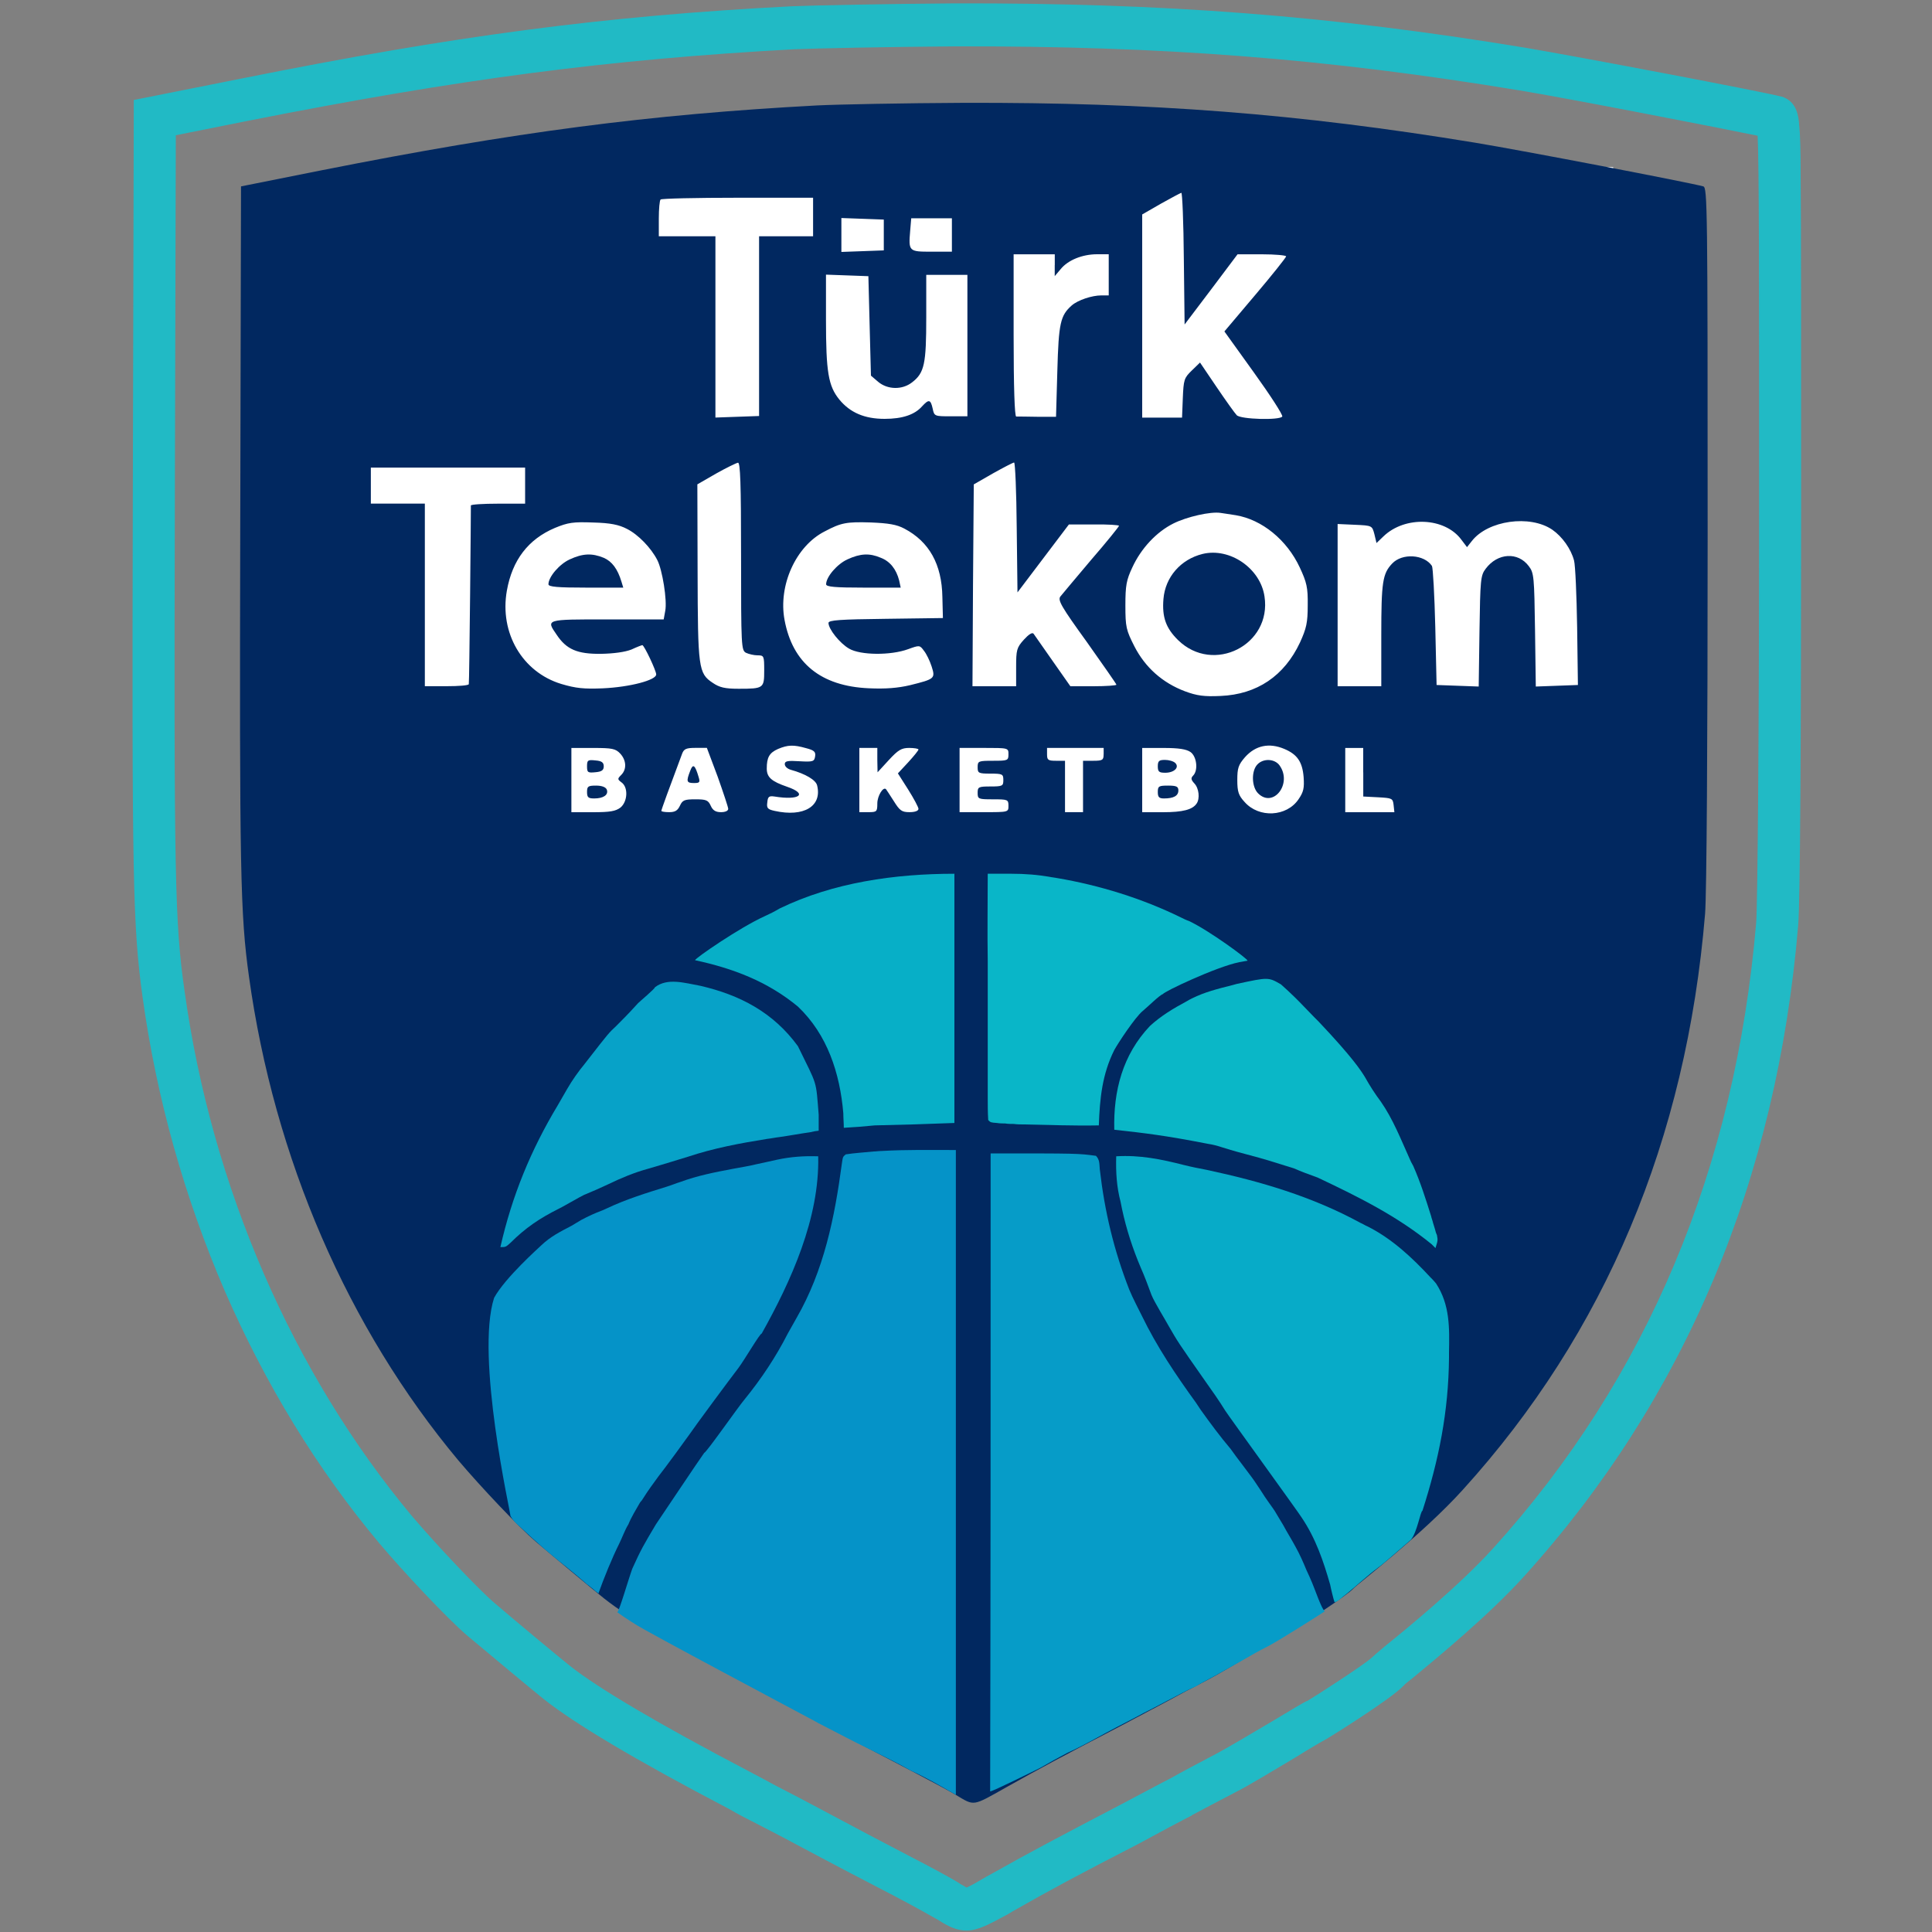<?xml version="1.0" encoding="utf-8"?>
<!-- Generator: Adobe Illustrator 27.0.0, SVG Export Plug-In . SVG Version: 6.00 Build 0)  -->
<svg version="1.1" id="Layer_1" xmlns="http://www.w3.org/2000/svg" xmlns:xlink="http://www.w3.org/1999/xlink" x="0px" y="0px"
	 width="400px" height="400px" viewBox="0 0 400 400" style="enable-background:new 0 0 400 400;" xml:space="preserve">
<rect x="0" y="0" width="400" height="400" fill="#808080" stroke="none"/>
<style type="text/css">
	.st0{fill:#FFFFFF;}
	.st1{fill:#012860;}
	.st2{fill:#21BAC5;}
	.st3{fill:#0593C8;}
	.st4{fill:#069CC8;}
	.st5{fill:#07ABC8;}
	.st6{fill:#0AB7C7;}
	.st7{fill:#07A2C8;}
	.st8{fill:#07AFC7;}
	.st9{fill:#09B6C8;}
</style>
<rect x="72.1" y="34.6" class="st0" width="261.9" height="140.3"/>
<g transform="translate(0,1080) scale(0.1,-0.1)">
	<path class="st1" d="M1691.4,10581.7c-347.1-18.6-624.9-54.8-1024.7-134.1l-167.7-33.5l-1.6-704.8c-1.6-713.3,0-801.7,18.1-931.5
		C567.7,8402,719.9,8050.6,949.3,7776c47.4-55.9,125.6-138.4,159.2-167.1c32.5-27.7,119.2-100.1,142.1-118.2
		c54.3-43.1,166.6-109.7,339.6-200.7c32.5-17,77.7-41,101.1-53.2c115-61.2,143.2-76.1,204.9-108.1c36.7-19.2,74-39.4,82.5-44.7
		c39.4-23.4,33.5-24.5,104.3,15.4c68.1,38.3,116.6,64.4,236.3,126.7c38.3,20.2,82.5,43.6,98.5,52.2c16,9,54.3,29.3,85.2,45.2
		c30.9,16,151.7,90,167.1,97.9c10.6,5.3,120.1,75.6,132.8,90.5c5.3,6.4,142.9,111.8,225.9,203.9c294.4,324.7,462.6,725,501.4,1192.4
		c3.2,38.3,5.3,353.5,5.3,783.6c0,680.8-0.5,719.7-9,722.3c-26.1,7.5-375.3,74.5-472.7,90.5c-366.2,60.2-669.6,83.6-1059.3,82.5
		C1871.8,10586.5,1735.5,10583.9,1691.4,10581.7z M2451,10264.5l1.6-136.3l54.8,72.4l54.8,72.9h50.6c27.1,0,50-2.1,50-4.3
		c0-2.1-28.7-38.3-63.9-79.8l-63.9-75.6l61.2-85.2c34.1-47.4,60.2-87.8,58.6-91c-5.3-8-85.7-5.9-94.2,2.7
		c-3.7,3.7-22.4,29.8-41.5,58l-34.6,51.1l-17-16.5c-16-15.4-17-19.2-18.6-57l-1.6-40.5h-41h-41.5v210.3v210.3l38.9,22.4
		c20.8,11.7,39.9,21.8,42.1,22.4C2447.8,10401.3,2450.4,10340.1,2451,10264.5z M1683.4,10350.7v-39.9h-55.9h-55.9V10125v-186.3
		l-45.2-1.6l-45.2-1.6v187.9v187.4h-58.6H1364v36.2c0,20.2,1.6,38.3,3.7,39.9c1.6,2.1,73.5,3.7,159.7,3.7h156V10350.7z
		 M1829.8,10313.5v-31.9l-43.6-1.6l-44.2-1.6v35.1v35.1l44.2-1.6l43.6-1.6V10313.5z M1970.8,10313.5v-34.6h-42.1
		c-47.4,0-47.9,0.5-44.2,44.2l2.1,25h42.1h42.1V10313.5z M2183.7,10251.2v-22.9l12.2,14.4c14.9,18.6,44.7,30.9,75.6,30.9h24v-42.6
		v-42.6h-15.4c-19.2,0-48.4-9.6-61.2-20.8c-23.4-20.8-27.1-36.2-29.8-135.7l-2.7-94.8h-38.3c-21.3,0.5-41,0.5-44.2,0.5
		c-3.2,0.5-5.3,60.2-5.3,168.2v167.7h42.6h42.6V10251.2z M1800.5,10125.6l2.7-103.3l14.9-12.8c19.7-16.5,50-17,70.3-1.1
		c25.6,19.7,29.3,38.3,29.3,134.7v87.8h42.6h42.6v-146.4v-146.4h-34.1c-33.5,0-34.6,0-37.8,16c-4.3,19.2-8,19.7-21.8,4.8
		c-15.4-17.6-41-26.1-77.7-26.1c-41.5,0-71.3,12.8-93.7,39.9c-22.9,28.2-27.7,57-27.7,165.5v93.2l44.2-1.6l43.6-1.6L1800.5,10125.6z
		 M1534.3,9648.1c0-186.3,0.5-194.3,10.1-199.6c5.9-2.7,16.5-5.3,24-5.3c13.3,0,13.8-1.1,13.8-31.4c0-36.7-1.1-37.8-52.7-37.8
		c-28.7,0-39.9,2.7-53.8,12.2c-29.8,19.7-30.9,30.3-31.4,230l-0.5,181l38.9,22.4c20.8,11.7,41.5,21.8,45.2,22.4
		C1532.7,9842.4,1534.3,9800.3,1534.3,9648.1z M2105,9708.2l1.6-134.7l53.2,70.3l53.2,70.3h52.2c28.2,0.5,51.6-1.1,51.6-2.7
		s-25.6-33.5-57.5-70.3c-31.4-37.3-60.2-71.3-63.9-76.1c-5.9-7.5,2.1-21.3,54.8-94.2c33.5-47.4,61.2-86.8,61.2-88.4
		s-21.3-3.2-47.9-3.2h-47.4l-36.2,51.6c-19.7,28.2-37.8,53.8-39.9,57c-2.7,3.7-10.1-1.1-20.2-12.2c-14.9-16.5-16-21.3-16-57v-39.4
		h-45.2h-45.2l1.1,209.2l1.6,208.7l39.9,22.9c21.8,12.2,41.5,22.4,43.6,22.4C2101.8,9842.4,2104.4,9781.7,2105,9708.2z
		 M1087.2,9794.5v-37.3h-55.9c-30.9,0-55.9-1.6-56.4-3.7c0-2.7-0.5-85.7-1.6-185.2c-1.1-99.5-2.1-182.6-2.7-184.7
		c0-2.7-20.8-4.3-45.8-4.3h-45.2v189v189h-55.9h-55.9v37.3v37.3h159.7h159.7V9794.5z M2558.5,9733.3c54.3-9,105.9-51.1,132.5-108.1
		c14.4-30.9,17-41.5,16.5-78.2c0-36.2-2.7-47.9-16-77.2c-32.5-69.2-88.9-107.5-164.5-110.7c-34.1-1.6-49,0.5-73.5,9.6
		c-46.8,17.6-82.5,49.5-104.9,93.2c-17,33.5-18.6,39.9-18.6,84.6c0,41.5,2.1,52.7,14.4,78.8c18.1,39.4,50,73.5,85.2,91
		c27.7,13.8,76.7,25,97.4,21.8C2532.9,9737.5,2547.3,9734.8,2558.5,9733.3z M3213.7,9703.4c20.8-14.4,38.9-39.9,45.2-63.9
		c2.7-10.1,5.3-71.9,6.4-137.9l1.6-119.8l-43.6-1.6l-43.6-1.6l-1.6,117.1c-1.6,109.1-2.1,118.2-12.8,132
		c-22.4,30.3-64.9,27.7-89.4-5.3c-10.6-13.8-11.2-23.4-12.8-129.4l-1.6-114.4l-43.6,1.6l-43.6,1.6l-2.7,119.8
		c-1.6,66-4.8,123-6.9,126.7c-16,24-61.7,27.1-82.5,4.8c-19.7-20.8-22.4-38.3-22.4-148v-105.9h-45.2h-45.2v167.7v168.2l35.7-1.6
		c35.7-1.6,35.7-1.6,40.5-19.7l4.3-18.1l14.4,13.8c44.7,43.1,127.2,39.4,161.3-6.9l11.7-15.4l10.1,12.8
		C3080.7,9722.6,3167.4,9734.8,3213.7,9703.4z M1298,9705c23.4-11.7,50-39.4,62.8-64.4c10.6-20.2,20.8-84.1,16.5-105.4l-3.2-17.6
		h-116.6c-128.8,0-127.2,0.5-104.9-31.9c20.2-30.3,42.6-39.9,91.6-39.4c26.6,0.5,50,3.7,63.3,9c11.2,5.3,21.3,9,22.4,9
		c3.7,0,28.7-52.7,28.7-60.7c0-11.7-54.3-26.1-110.2-28.7c-39.4-1.6-55.9,0-86.2,9c-80.9,24.5-128.3,105.9-112.8,193.2
		c11.2,63.3,44.2,106.5,99.5,129.9c27.1,11.2,37.8,12.8,79.3,11.2C1263.9,9717.3,1281.5,9713.6,1298,9705z M1872.3,9705.6
		c51.6-27.1,77.7-74,78.8-141.6l1.1-43.6l-118.2-1.6c-94.8-1.1-118.7-2.7-118.7-8.5c0-12.8,23.4-42.1,42.6-53.2
		c23.4-13.8,86.2-14.4,122.4-1.1c23.4,8.5,24,8.5,32.5-3.2c5.3-6.4,12.2-20.8,16-32.5c8-25,6.9-26.1-44.7-38.9
		c-25-5.9-50.6-8-85.2-6.4c-99.5,4.3-158.1,52.2-174.6,141.6c-13.3,71.3,23.4,152.8,83,183.1c34.1,18.1,45.2,20.2,95.8,18.6
		C1839.3,9716.8,1856.4,9714.1,1872.3,9705.6z M1669,9251c16.5-4.3,20.2-7.5,18.6-17c-1.6-10.6-4.3-11.7-31.9-10.1
		c-25,1.6-30.9,0.5-30.9-5.9c0-4.8,5.3-9.6,12.2-11.7c30.9-8.5,52.2-21.3,54.8-32.5c10.6-43.1-27.7-66-87.8-52.7
		c-14.9,3.2-17,5.9-15.4,17.6c1.1,12.2,3.7,13.8,14.9,12.2c52.2-8.5,69.7,5.3,26.1,20.2c-32.5,11.2-42.1,19.7-42.1,37.8
		c0,22.9,5.3,32.5,23.4,40.5C1631.2,9257.9,1642.9,9258.4,1669,9251z M2659.1,9249.4c26.6-11.2,37.3-26.6,39.9-58
		c1.6-22.9,0-30.9-10.6-46.3c-24.5-36.2-82-39.4-111.8-5.3c-12.2,13.3-14.9,20.8-14.9,45.2c0,24.5,2.1,31.4,16,47.4
		C2599.5,9256.8,2627.7,9262.7,2659.1,9249.4z M1284.1,9239.8c12.8-13.8,13.8-32.5,2.1-44.2c-8-8-8-9,0.5-15.4
		c14.4-10.1,12.8-39.9-2.1-52.2c-10.1-7.5-21.3-9.6-57-9.6H1183v66.5v66.5h45.2C1267.6,9251.5,1274.6,9249.9,1284.1,9239.8z
		 M1485.9,9191.9c11.7-33,21.8-63.3,21.8-66.5c0-4.3-6.4-6.9-14.9-6.9c-11.2,0-17,3.7-21.3,13.3c-5.3,11.7-9.6,13.3-31.9,13.3
		c-22.4,0-26.6-1.6-31.9-13.3c-4.8-10.1-10.1-13.3-22.4-13.3c-8.5,0-16,1.1-16,2.7c0,2.7,15.4,44.7,43.1,118.7
		c3.7,9.6,8.5,11.7,27.7,11.7h23.4L1485.9,9191.9z M1816.4,9226.5l0.5-25.5l23.4,25.5c19.2,20.8,26.1,25,42.1,25
		c10.6,0,19.2-1.6,19.2-3.2c0-2.1-9.6-13.8-21.3-26.6l-21.3-22.9l21.3-33.5c11.7-18.6,21.3-36.7,21.3-39.9c0-4.3-7.5-6.9-18.6-6.9
		c-16,0-20.2,3.2-32.5,22.9c-8,12.2-14.9,23.4-16,24.5c-5.9,6.4-18.1-13.8-18.1-29.3c0-17-1.1-18.1-18.6-18.1h-18.6v66.5v66.5h18.6
		h18.6V9226.5z M2087.9,9238.2c0-12.8-1.6-13.3-31.9-13.3s-31.9-0.5-31.9-13.3c0-12.2,1.6-13.3,26.6-13.3s26.6-1.1,26.6-13.3
		s-1.6-13.3-26.6-13.3s-26.6-1.1-26.6-13.3c0-12.8,1.6-13.3,31.9-13.3s31.9-0.5,31.9-13.3c0-13.3,0-13.3-50.6-13.3h-50.6v66.5v66.5
		h50.6C2087.9,9251.5,2087.9,9251.5,2087.9,9238.2z M2284.9,9238.2c0-11.7-2.1-13.3-21.3-13.3h-21.3v-53.2v-53.2h-18.6H2205v53.2
		v53.2h-18.6c-16.5,0-18.6,1.6-18.6,13.3v13.3h58.6h58.6V9238.2z M2464.8,9243c12.8-9,16.5-37.8,5.3-49c-4.8-4.8-4.3-8.5,2.7-16
		c9.6-10.1,11.7-31.4,4.8-41.5c-8.5-12.8-28.7-18.1-69.7-18.1h-43.1v66.5v66.5h44.2C2440.3,9251.5,2456.3,9248.9,2464.8,9243z
		 M2822.5,9200.9v-50l30.9-1.6c28.7-1.6,30.3-2.1,31.9-16l1.6-14.9h-50.6h-51.1v66.5v66.5h18.6h18.6V9200.9z"/>
	<path class="st1" d="M2489.7,9653.1c-45.2-11.2-77.2-47.9-80.9-93.2c-3.2-37.8,5.3-60.7,30.3-85.2c72.9-71.3,194.3-10.1,178.9,90.5
		C2609.5,9623.3,2546.2,9666.9,2489.7,9653.1z"/>
	<path class="st1" d="M1179.7,9641.9c-21.3-9.6-44.2-36.2-44.2-51.6c0-5.3,19.2-6.9,77.7-6.9h77.2l-3.7,12.2
		c-8,26.6-19.7,42.1-36.7,49.5C1225.5,9655.2,1206.4,9654.2,1179.7,9641.9z"/>
	<path class="st1" d="M1754.6,9641.9c-21.3-9.6-44.2-36.2-44.2-51.6c0-5.3,19.2-6.9,77.2-6.9h77.2l-3.2,14.9
		c-5.9,22.9-18.6,39.4-37.8,46.8C1800.4,9655.2,1781.2,9654.2,1754.6,9641.9z"/>
	<path class="st1" d="M2603.1,9217.1c-12.8-13.8-11.7-46.3,1.6-59.6c31.4-31.4,71.3,19.7,44.7,57.5
		C2639.3,9229.4,2615.4,9230.4,2603.1,9217.1z"/>
	<path class="st1" d="M1215.4,9213.4c0-12.8,1.6-13.8,17.6-12.2c12.8,1.1,17,4.3,17,12.2c0,8-4.3,11.2-17,12.2
		C1217,9227.3,1215.4,9226.2,1215.4,9213.4z"/>
	<path class="st1" d="M1215.4,9160.2c0-11.2,2.7-13.3,14.9-13.3c19.2,0,29.8,7.5,26.1,18.1c-2.1,5.3-10.1,8.5-22.4,8.5
		C1217.5,9173.5,1215.4,9171.9,1215.4,9160.2z"/>
	<path class="st1" d="M1428.9,9203.8c-8.5-21.8-7.5-25,8-25c11.7,0,12.8,1.6,9.6,12.2C1439,9216.6,1434.7,9219.8,1428.9,9203.8z"/>
	<path class="st1" d="M2397.1,9213.4c0-11.2,2.7-13.3,15.4-13.3c18.6,0,29.8,11.2,20.8,20.2c-3.7,3.7-13.3,6.4-21.3,6.4
		C2399.8,9226.7,2397.1,9224.6,2397.1,9213.4z"/>
	<path class="st1" d="M2397.1,9160.2c0-10.6,2.7-13.3,12.8-13.3c19.7,0,29.8,5.3,29.8,16.5c0,8-3.7,10.1-21.3,10.1
		C2399.3,9173.5,2397.1,9172.4,2397.1,9160.2z"/>
</g>
<path class="st2" d="M200.1,399.7c-1.7,0-3.4-0.6-5.7-2.1l-0.7-0.4c-0.7-0.4-4.4-2.5-8.8-4.8c-6.7-3.5-9.7-5-22.8-12
	c-1.3-0.7-3.3-1.7-5.4-2.8c-2-1-4.1-2.1-5.8-3.1c-19.5-10.2-32-17.7-38.3-22.7c-2.5-2-12.2-10.1-15.9-13.2
	c-4.2-3.6-13.2-13.2-18.1-19c-13-15.5-23.7-33.1-32.1-52.4c-8.3-19.3-14.1-39.8-17-60.9c-2-14.6-2.2-24.3-2-103.9l0.2-81.7l22.1-4.4
	C94.1,7.4,125,3.3,163.9,1.3l0,0c4.8-0.2,19.9-0.5,33.8-0.6c43.4-0.1,77.6,2.5,118.2,9.2c10.7,1.8,49.7,9.2,52.9,10.1l0.1,0
	c3.2,1,3.5,4.3,3.6,5.9c0.2,1.8,0.3,4.9,0.3,10.1c0.1,11,0.1,33.1,0.1,68.3c0,48.6-0.2,82.8-0.6,87.2
	c-4.4,52.8-23.5,98.1-56.7,134.8c-7.4,8.2-18.4,17.2-23.1,21.1c-0.9,0.7-1.8,1.4-2,1.7c-2.6,2.7-14.6,10.2-15.8,10.9l0,0
	c-0.6,0.3-3.7,2.1-6.4,3.8c-4.7,2.8-10,6-12.2,7.1c-3.3,1.7-7.6,4-9.3,4.9l-0.1,0.1c-1.8,0.9-6.7,3.5-10.9,5.8
	c-12.8,6.6-18.4,9.6-26.1,14l-1,0.6C204.8,398.4,202.5,399.7,200.1,399.7z M198.3,389.7l0.6,0.4c0.4,0.2,0.9,0.5,1.2,0.7
	c0.8-0.3,2.5-1.3,4.2-2.3l1.1-0.6c7.8-4.4,13.5-7.4,26.3-14.1c4.2-2.2,9-4.8,10.8-5.7c1.9-1.1,6.3-3.4,9.5-5.1
	c1.9-1,7.3-4.2,11.7-6.8c3.8-2.3,6-3.6,6.8-4l0.1,0c1.4-0.8,11.8-7.5,13.4-9c0.4-0.4,0.9-0.8,2.9-2.5c4.6-3.7,15.3-12.5,22.2-20.1
	c31.9-35.2,50.2-78.8,54.5-129.6c0.3-4.1,0.6-39.6,0.6-86.5c0-48.5,0-69.9-0.3-76.4c-9.3-1.9-39.6-7.8-49.4-9.4
	c-40-6.6-73.8-9.2-116.7-9.1c-13.8,0.1-28.7,0.4-33.4,0.6c-38.4,2.1-69,6.1-113,14.8l-15,3l-0.2,74.5c-0.2,79,0,88.6,2,102.6
	c5.6,40.6,22.4,79.2,47.1,108.8c5.2,6.1,13.7,15.1,17.1,18c3.6,3.1,13.1,11,15.6,13c5.8,4.6,18.3,12,37,21.8c1.7,0.9,3.8,2,5.8,3.1
	c2.1,1.1,4.1,2.1,5.4,2.8c13.1,7,16,8.5,22.7,12C192.6,386.5,197,388.9,198.3,389.7z M290.8,348.8L290.8,348.8
	c-0.1,0.1-0.2,0.2-0.2,0.3C290.7,349,290.7,348.9,290.8,348.8z M132.4,28.6L132.4,28.6L132.4,28.6z"/>
<path class="st3" d="M197.9,238.1c0,43.9,0,88.3,0,133.5c-3.1-1.8-6-3.5-9.3-5c-2.8-1.6-5.7-3-8.7-4.5c-3.3-1.6-6.5-3.3-9.8-5
	c-0.6-0.3-0.6-0.3-1.3-0.7c-2.2-1.2-35.6-18.9-37.4-20.2c-0.5-0.3-0.6-0.4-1.1-0.7c-0.8-0.5-1.8-1.2-2.5-1.7c0.4-0.2,2.3-6.8,3.1-9
	c1.8-4,2.4-5,4.9-9.2c1.3-1.9,8.9-13.3,10-14.8c0.4,0,7.1-9.6,8.3-11c3.5-4.3,6.5-8.8,9-13.7c0.6-1.1,1.2-2.1,1.8-3.2
	c5.7-9.9,7.9-20.8,9.4-32c0.2-1.4,0.2-1.4,0.8-1.9c1.9-0.3,3.9-0.4,5.8-0.6c0.5,0,1-0.1,1.6-0.1C187.6,238,192.6,238.1,197.9,238.1z
	"/>
<path class="st4" d="M205.1,238.8c18.1,0,18.1,0,21.8,0.5c0.8,0.8,0.7,1.7,0.8,2.8c1,8.7,2.9,16.7,6.1,24.9c0.6,1.5,2.3,4.8,2.6,5.4
	c3.1,6.4,7,12.2,11.2,18c0.3,0.5,0.7,1,1,1.5c2,2.8,4,5.5,6.2,8.1c0.8,1.2,4.4,5.8,5.1,6.9c0.6,0.9,0.6,0.9,1.2,1.8
	c0.9,1.5,2.5,3.6,2.8,4.1c0.4,0.7,0.8,1.3,1.2,2c0.2,0.3,0.4,0.7,0.6,1c0.8,1.5,1.7,2.9,2.5,4.4c0.9,1.6,1.6,3.2,2.3,4.9
	c0.2,0.4,0.4,0.9,0.6,1.3c0.2,0.5,0.4,0.9,0.6,1.4c0.3,0.6,2,5.6,2.6,5.8c-1.2,0.8-9.9,6.3-11.7,7.2c-2,1-3.9,2.1-5.8,3.2
	c-5.5,3.1-5.5,3.1-8.3,4.6c-0.8,0.5-0.8,0.5-1.7,0.9c-1.4,0.6-8.8,4.6-10.1,5.2c-0.4,0.2-0.7,0.4-1.1,0.6c-2.9,1.5-5.8,3-8.7,4.6
	c-2,1.1-3.9,2.1-5.9,3c-1.9,1-3.7,2-5.6,3.1c-1.2,0.6-9.9,4.9-10.4,4.9C205.1,327.3,205.1,283.7,205.1,238.8z"/>
<path class="st5" d="M231.1,239.4c4.9-0.3,9.3,0.6,14,1.8c1.6,0.4,3.1,0.7,4.7,1c11.2,2.4,21.8,5.5,31.9,11c0.5,0.2,0.9,0.5,1.4,0.7
	c5,2.5,9.2,6.4,13,10.5c0.4,0.4,0.8,0.8,1.2,1.3c2.9,4.4,2.8,9.2,2.7,14.3c0,0.4,0,0.8,0,1.1c-0.1,11.2-2.1,21.1-5.5,31.7
	c-0.4,0-1.1,4.5-2.4,6c-1.4,1.2-5.7,5-6.7,5.7c-2.3,1.7-4.3,3.6-6.5,5.4c-1.1,0.8-2,1.8-2.6,1.8c-0.2-0.5-0.8-3-0.9-3.6
	c-1.4-4.9-3-9.6-5.9-13.9c-0.6-1-15.1-21-15.8-22.1c-1.3-2.1-2.7-4.1-4.2-6.2c-5.6-8-5.6-8-7.5-11.3c-0.7-1.3-3-5-3.6-6.5
	c-0.7-1.9-1.4-3.8-2.2-5.6c-1.7-4-3-8-3.9-12.2c-0.1-0.5-0.2-1-0.3-1.5C231.2,245.8,231,242.7,231.1,239.4z"/>
<path class="st3" d="M169.4,239.4c0.3,12.8-5.6,25.8-11.7,36.7c-0.4,0-3.4,5.2-4.8,7.1c-1.7,2.2-9.1,12.2-10.1,13.7
	c-0.4,0.6-5.3,7.3-6.5,8.8c-1.1,1.5-2.2,3-3.2,4.6c-0.5,0.8,0,0-0.6,0.8c-0.8,1.4-1.8,3-2.4,4.5c-0.7,1.1-1.3,2.8-1.9,4
	c-1.5,3-3.2,7.2-4.3,10.3c-1.2-0.9-0.4-0.4-2.5-2c-0.3-0.3-3.4-2.9-3.8-3.2c-2.4-1.9-4.7-3.8-6.9-5.8c-0.3-0.3-0.7-0.6-1-0.9
	c-2.8-2.7-3-2.5-4-4.1c0-0.7-7.3-33.1-3.4-45.2c2.3-4.2,9.3-10.4,9.8-10.9c1.9-1.8,3.9-2.8,6.2-4c0.7-0.4,1.3-0.8,2-1.2
	c1.5-0.8,2.8-1.4,4.4-2c0.3-0.1,0.6-0.3,0.9-0.4c4-1.9,8.2-3.2,12.4-4.5c1-0.3,1.9-0.7,2.9-1c3.5-1.3,7.1-2,10.8-2.7
	c1.7-0.3,3.4-0.6,5.1-1c0.5-0.1,0.9-0.2,1.4-0.3c0.9-0.2,1.8-0.4,2.7-0.6C163.7,239.5,166.4,239.3,169.4,239.4z"/>
<path class="st6" d="M265.2,203.8c1,0.9,2,1.8,2.9,2.7c0.3,0.3,0.7,0.7,1,1c1,1,2,2.1,3,3.1c0.3,0.3,0.6,0.6,0.9,0.9
	c7.1,7.5,8.8,10.2,9.6,11.5c1,1.8,2.1,3.5,3.3,5.1c2.5,3.6,4.1,7.7,5.9,11.7c0.2,0.5,0.5,1.1,0.8,1.6c1.5,3.4,2.6,6.9,3.7,10.4
	c0.1,0.5,0.3,0.9,0.4,1.4c0.2,0.7,0.2,0.7,0.4,1.3c0.1,0.4,0.2,0.8,0.4,1.2c0.2,1.1,0.2,1.1-0.3,2.7c-0.3-0.3-0.5-0.5-0.8-0.8
	c-7-5.7-14.7-9.6-23.6-13.8c-2.2-0.8-3.3-1.2-4.9-1.9c-3.5-1.1-6.3-2-9.8-2.9c-5.7-1.5-5.6-1.8-8.1-2.2c-8.7-1.7-12.9-2.2-19.3-2.9
	c-0.2-8,1.7-15.5,7.4-21.5c2.3-2.1,4.8-3.6,7.6-5.1c0.5-0.3,0.5-0.3,1.1-0.6c2.6-1.3,5.4-2,8.2-2.7c0.4-0.1,0.7-0.2,1.1-0.3
	C262.6,202.3,262.6,202.3,265.2,203.8z"/>
<path class="st7" d="M145,204.1c8.2,1.9,15.1,5.5,20.2,12.5c4.1,8.4,3.7,6.8,4.3,14.2c0,0.6,0,1.2,0,1.9c0,0.7,0,0.7,0,1.4
	c-0.8,0.1-0.8,0.1-1.7,0.3c-2.1,0.3-4.2,0.7-6.3,1c-0.9,0.1-1.8,0.3-2.7,0.4c-5.6,0.9-11,1.9-16.4,3.7c-1.2,0.4-2.4,0.7-3.6,1.1
	c-0.6,0.2-3.7,1.1-4.7,1.4c-2.9,0.8-5.5,1.9-8.2,3.2c-1.7,0.8-3.3,1.5-5,2.2c-0.5,0.2-4.8,2.7-5.3,2.9c-3.8,1.9-6.8,3.9-9.9,7
	c-1,0.9-1,0.9-2.1,0.9c2.4-10.6,6.3-20.1,11.9-29.4c0.6-1.1,1.3-2.2,1.9-3.3c1.1-1.9,2.3-3.6,3.7-5.3c0.2-0.3,0.5-0.6,0.7-0.9
	c4.2-5.4,4.2-5.4,5.8-6.9c2.9-2.9,3.3-3.4,4.5-4.7c0.4-0.4,3.5-3,3.5-3.3C138.2,202.4,141.7,203.5,145,204.1z"/>
<path class="st8" d="M197.6,180.9c0,17,0,34.1,0,51.6c-8.2,0.3-8.2,0.3-16.5,0.5c-3.2,0.3-3.2,0.3-6.4,0.5c0-1-0.1-2-0.1-3
	c-0.7-8.3-3.3-16.3-9.4-22.1c-6.3-5.2-13.4-7.9-21.3-9.6c0-0.4,9.3-6.8,14.4-9.1c1.1-0.5,2.1-1,3.1-1.6
	C172.5,182.7,185.3,180.9,197.6,180.9z"/>
<path class="st9" d="M204.5,180.9c1.3,0,2.5,0,3.8,0c0.4,0,0.7,0,1.1,0c2.8,0,5.5,0.2,8.2,0.7c0.6,0.1,0.6,0.1,1.3,0.2
	c8.8,1.5,17.5,4.2,25.5,8.1c0.6,0.3,1.2,0.6,1.8,0.8c4.2,2,12.1,7.8,12.1,8.2c-0.6,0.1-1.1,0.2-1.7,0.3c-4.9,1-15.8,6.2-15.8,6.6
	c-0.7,0.2-3,2.5-4.2,3.5c-1.6,1.3-5.2,6.8-5.9,8.1c-2.5,5-3,10-3.2,15.6c-5.2,0.1-10.4-0.1-15.6-0.2c-0.6,0-1.3,0-2-0.1
	c-0.6,0-1.2,0-1.8-0.1c-0.5,0-1.1,0-1.7-0.1c-1.3-0.1-1.3-0.1-1.8-0.6c-0.1-1.6-0.1-3.2-0.1-4.8c0-0.5,0-1,0-1.5c0-1.7,0-3.3,0-5
	c0-1.1,0-2.3,0-3.4c0-3,0-6,0-9.1c0-3.1,0-6.2,0-9.2C204.4,193,204.5,186.9,204.5,180.9z"/>
</svg>
